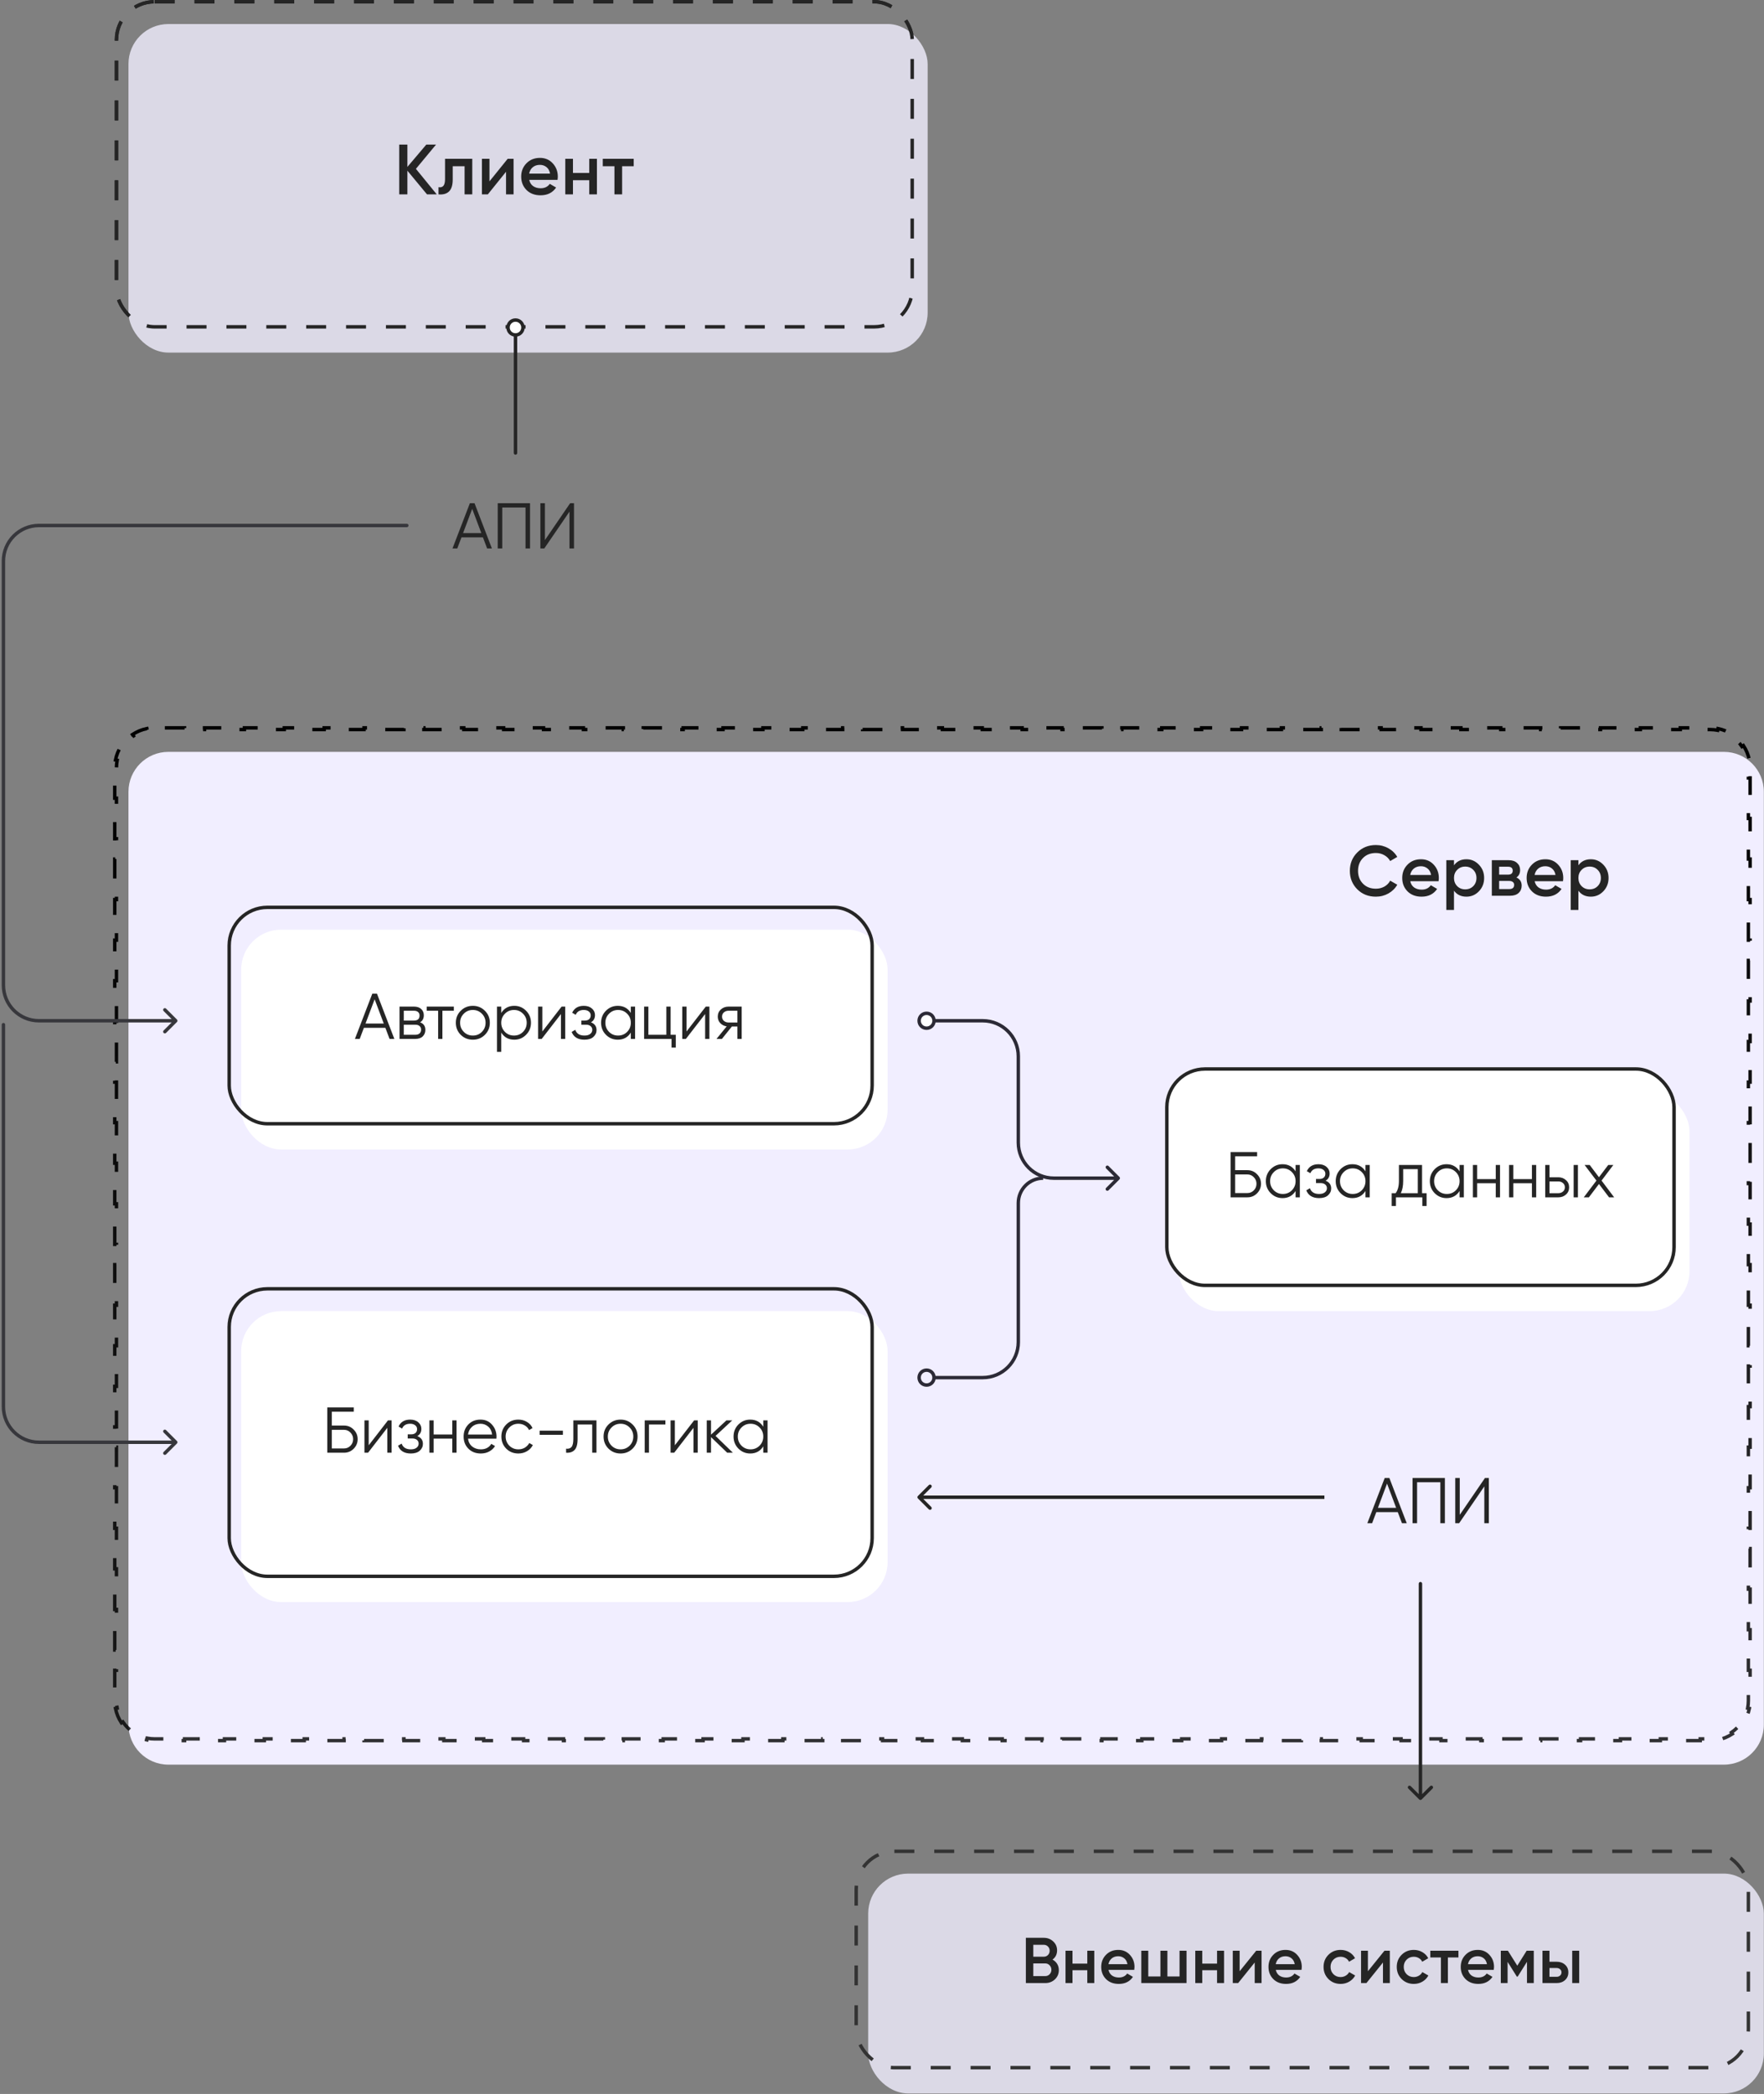 <svg width="514" height="610" viewBox="0 0 514 610" fill="none" xmlns="http://www.w3.org/2000/svg">
<rect x="0" y="0" width="514" height="610" fill="#808080" stroke="none"/>
<path d="M37.433 230.66C37.433 224.237 42.639 219.03 49.063 219.03H502.32C508.743 219.03 513.95 224.237 513.95 230.66V502.438C513.95 508.861 508.743 514.068 502.32 514.068H49.063C42.639 514.068 37.433 508.861 37.433 502.438V230.66Z" fill="#F1EEFF"/>
<path d="M35.392 501.9C34.556 500.652 33.956 499.233 33.654 497.708L34.145 497.611C34.005 496.908 33.933 496.182 33.933 495.438V492.484H33.433V486.576H33.933V480.667H33.433V474.759H33.933V468.851H33.433V462.943H33.933V457.034H33.433V451.126H33.933V445.218H33.433V439.31H33.933V433.402H33.433V427.493H33.933V421.585H33.433V415.677H33.933V409.769H33.433V403.861H33.933V397.952H33.433V392.044H33.933V386.136H33.433V380.228H33.933V374.319H33.433V368.411H33.933V362.503H33.433V356.595H33.933V350.687H33.433V344.778H33.933V338.87H33.433V332.962H33.933V327.054H33.433V321.145H33.933V315.237H33.433V309.329H33.933V303.421H33.433V297.513H33.933V291.604H33.433V285.696H33.933V279.788H33.433V273.88H33.933V267.971H33.433V262.063H33.933V256.155H33.433V250.247H33.933V244.339H33.433V238.43H33.933V232.522H33.433V226.614H33.933V223.66C33.933 222.916 34.005 222.189 34.145 221.487L33.654 221.39C33.956 219.864 34.556 218.446 35.392 217.198L35.807 217.476C36.62 216.262 37.665 215.217 38.879 214.404L38.601 213.989C39.849 213.153 41.267 212.553 42.793 212.251L42.89 212.742C43.592 212.603 44.319 212.53 45.063 212.53H47.968V212.03H53.779V212.53H59.59V212.03H65.401V212.53H71.212V212.03H77.023V212.53H82.834V212.03H88.645V212.53H94.456V212.03H100.267V212.53H106.078V212.03H111.889V212.53H117.7V212.03H123.511V212.53H129.322V212.03H135.133V212.53H140.944V212.03H146.755V212.53H152.566V212.03H158.377V212.53H164.188V212.03H169.999V212.53H175.81V212.03H181.621V212.53H187.432V212.03H193.243V212.53H199.054V212.03H204.865V212.53H210.676V212.03H216.487V212.53H222.298V212.03H228.109V212.53H233.92V212.03H239.731V212.53H245.542V212.03H251.353V212.53H257.164V212.03H262.975V212.53H268.786V212.03H274.597V212.53H280.408V212.03H286.219V212.53H292.03V212.03H297.841V212.53H303.652V212.03H309.463V212.53H315.274V212.03H321.085V212.53H326.896V212.03H332.707V212.53H338.518V212.03H344.328V212.53H350.139V212.03H355.95V212.53H361.761V212.03H367.572V212.53H373.383V212.03H379.194V212.53H385.005V212.03H390.816V212.53H396.627V212.03H402.438V212.53H408.249V212.03H414.06V212.53H419.871V212.03H425.682V212.53H431.493V212.03H437.304V212.53H443.115V212.03H448.926V212.53H454.737V212.03H460.548V212.53H466.359V212.03H472.17V212.53H477.981V212.03H483.792V212.53H489.603V212.03H495.414V212.53H498.32C499.064 212.53 499.79 212.603 500.492 212.742L500.589 212.251C502.115 212.553 503.534 213.153 504.781 213.989L504.503 214.404C505.717 215.217 506.763 216.262 507.575 217.476L507.991 217.198C508.826 218.446 509.426 219.864 509.728 221.39L509.238 221.487C509.377 222.189 509.45 222.916 509.45 223.66V226.614H509.95V232.522H509.45V238.43H509.95V244.339H509.45V250.247H509.95V256.155H509.45V262.063H509.95V267.971H509.45V273.88H509.95V279.788H509.45V285.696H509.95V291.604H509.45V297.513H509.95V303.421H509.45V309.329H509.95V315.237H509.45V321.145H509.95V327.054H509.45V332.962H509.95V338.87H509.45V344.778H509.95V350.687H509.45V356.595H509.95V362.503H509.45V368.411H509.95V374.319H509.45V380.228H509.95V386.136H509.45V392.044H509.95V397.952H509.45V403.861H509.95V409.769H509.45V415.677H509.95V421.585H509.45V427.493H509.95V433.402H509.45V439.31H509.95V445.218H509.45V451.126H509.95V457.035H509.45V462.943H509.95V468.851H509.45V474.759H509.95V480.667H509.45V486.576H509.95V492.484H509.45V495.438C509.45 496.182 509.377 496.908 509.238 497.611L509.728 497.708C509.426 499.233 508.826 500.652 507.991 501.9L507.575 501.622C506.763 502.836 505.717 503.881 504.503 504.694L504.781 505.109C503.534 505.944 502.115 506.545 500.589 506.847L500.492 506.356C499.79 506.495 499.064 506.568 498.32 506.568H495.414V507.068H489.603V506.568H483.792V507.068H477.981V506.568H472.17V507.068H466.359V506.568H460.548V507.068H454.737V506.568H448.926V507.068H443.115V506.568H437.304V507.068H431.493V506.568H425.682V507.068H419.871V506.568H414.06V507.068H408.249V506.568H402.438V507.068H396.627V506.568H390.816V507.068H385.005V506.568H379.194V507.068H373.383V506.568H367.572V507.068H361.761V506.568H355.95V507.068H350.139V506.568H344.328V507.068H338.517V506.568H332.706V507.068H326.896V506.568H321.085V507.068H315.274V506.568H309.463V507.068H303.652V506.568H297.841V507.068H292.03V506.568H286.219V507.068H280.408V506.568H274.597V507.068H268.786V506.568H262.975V507.068H257.164V506.568H251.353V507.068H245.542V506.568H239.731V507.068H233.92V506.568H228.109V507.068H222.298V506.568H216.487V507.068H210.676V506.568H204.865V507.068H199.054V506.568H193.243V507.068H187.432V506.568H181.621V507.068H175.81V506.568H169.999V507.068H164.188V506.568H158.377V507.068H152.566V506.568H146.755V507.068H140.944V506.568H135.133V507.068H129.322V506.568H123.511V507.068H117.7V506.568H111.889V507.068H106.078V506.568H100.267V507.068H94.456V506.568H88.645V507.068H82.834V506.568H77.023V507.068H71.212V506.568H65.401V507.068H59.59V506.568H53.779V507.068H47.968V506.568H45.063C44.319 506.568 43.592 506.495 42.89 506.356L42.793 506.847C41.267 506.545 39.849 505.944 38.601 505.109L38.879 504.694C37.665 503.881 36.62 502.836 35.807 501.622L35.392 501.9Z" stroke="url(#paint0_linear_4729_31274)" stroke-dasharray="5.81 5.81"/>
<path d="M413.539 524.22C413.734 524.415 414.051 524.415 414.246 524.22L417.428 521.038C417.623 520.843 417.623 520.526 417.428 520.331C417.233 520.136 416.916 520.136 416.721 520.331L413.893 523.159L411.064 520.331C410.869 520.136 410.552 520.136 410.357 520.331C410.162 520.526 410.162 520.843 410.357 521.038L413.539 524.22ZM414.393 461.35C414.393 461.074 414.169 460.85 413.893 460.85C413.616 460.85 413.393 461.074 413.393 461.35L414.393 461.35ZM414.393 523.866L414.393 461.35L413.393 461.35L413.393 523.866L414.393 523.866Z" fill="#252525"/>
<path d="M408.51 443.745L407.286 440.506H401.033L399.809 443.745H398.415L403.481 430.561H404.837L409.904 443.745H408.51ZM401.504 439.262H406.815L404.159 432.199L401.504 439.262ZM421.014 430.561V443.745H419.696V431.804H412.915V443.745H411.597V430.561H421.014ZM432.506 443.745V433.009L425.161 443.745H424.031V430.561H425.349V441.297L432.695 430.561H433.825V443.745H432.506Z" fill="#252525"/>
<path d="M400.908 261.215C398.726 261.215 396.916 260.496 395.48 259.06C394.044 257.61 393.325 255.821 393.325 253.694C393.325 251.567 394.044 249.785 395.48 248.349C396.916 246.898 398.726 246.173 400.908 246.173C402.22 246.173 403.429 246.484 404.534 247.105C405.653 247.727 406.523 248.57 407.144 249.633L405.072 250.835C404.686 250.117 404.119 249.55 403.374 249.136C402.642 248.708 401.82 248.494 400.908 248.494C399.361 248.494 398.104 248.984 397.137 249.965C396.184 250.945 395.708 252.188 395.708 253.694C395.708 255.199 396.184 256.442 397.137 257.423C398.104 258.404 399.361 258.894 400.908 258.894C401.82 258.894 402.648 258.687 403.394 258.273C404.14 257.844 404.7 257.271 405.072 256.553L407.144 257.734C406.537 258.797 405.673 259.647 404.555 260.282C403.45 260.904 402.234 261.215 400.908 261.215ZM410.927 256.719C411.092 257.506 411.472 258.114 412.066 258.542C412.66 258.956 413.385 259.163 414.242 259.163C415.429 259.163 416.32 258.735 416.914 257.879L418.758 258.956C417.736 260.462 416.224 261.215 414.221 261.215C412.536 261.215 411.175 260.703 410.139 259.681C409.103 258.645 408.586 257.34 408.586 255.766C408.586 254.219 409.097 252.927 410.119 251.891C411.141 250.842 412.453 250.317 414.055 250.317C415.574 250.317 416.818 250.849 417.784 251.912C418.765 252.976 419.255 254.267 419.255 255.786C419.255 256.021 419.228 256.332 419.172 256.719H410.927ZM410.906 254.895H416.997C416.845 254.053 416.493 253.418 415.94 252.989C415.402 252.561 414.766 252.347 414.034 252.347C413.206 252.347 412.515 252.575 411.963 253.031C411.41 253.487 411.058 254.108 410.906 254.895ZM427.295 250.317C428.717 250.317 429.933 250.849 430.941 251.912C431.949 252.962 432.453 254.246 432.453 255.766C432.453 257.299 431.949 258.59 430.941 259.64C429.933 260.69 428.717 261.215 427.295 261.215C425.72 261.215 424.511 260.634 423.669 259.474V265.089H421.431V250.586H423.669V252.078C424.511 250.904 425.72 250.317 427.295 250.317ZM424.601 258.148C425.223 258.77 426.003 259.081 426.942 259.081C427.882 259.081 428.662 258.77 429.284 258.148C429.905 257.513 430.216 256.719 430.216 255.766C430.216 254.813 429.905 254.025 429.284 253.404C428.662 252.768 427.882 252.451 426.942 252.451C426.003 252.451 425.223 252.768 424.601 253.404C423.98 254.025 423.669 254.813 423.669 255.766C423.669 256.719 423.98 257.513 424.601 258.148ZM441.857 255.621C442.879 256.09 443.39 256.884 443.39 258.003C443.39 258.873 443.093 259.585 442.499 260.137C441.919 260.676 441.084 260.945 439.992 260.945H434.689V250.586H439.578C440.642 250.586 441.463 250.855 442.044 251.394C442.637 251.919 442.934 252.603 442.934 253.445C442.934 254.426 442.575 255.151 441.857 255.621ZM439.412 252.492H436.823V254.792H439.412C440.324 254.792 440.78 254.405 440.78 253.632C440.78 252.872 440.324 252.492 439.412 252.492ZM439.785 258.998C440.724 258.998 441.194 258.59 441.194 257.775C441.194 257.416 441.07 257.14 440.821 256.947C440.573 256.739 440.227 256.636 439.785 256.636H436.823V258.998H439.785ZM447.178 256.719C447.343 257.506 447.723 258.114 448.317 258.542C448.911 258.956 449.636 259.163 450.493 259.163C451.68 259.163 452.571 258.735 453.165 257.879L455.009 258.956C453.987 260.462 452.475 261.215 450.472 261.215C448.787 261.215 447.426 260.703 446.39 259.681C445.355 258.645 444.837 257.34 444.837 255.766C444.837 254.219 445.348 252.927 446.37 251.891C447.392 250.842 448.704 250.317 450.306 250.317C451.825 250.317 453.069 250.849 454.035 251.912C455.016 252.976 455.506 254.267 455.506 255.786C455.506 256.021 455.479 256.332 455.424 256.719H447.178ZM447.157 254.895H453.248C453.096 254.053 452.744 253.418 452.192 252.989C451.653 252.561 451.017 252.347 450.285 252.347C449.457 252.347 448.766 252.575 448.214 253.031C447.661 253.487 447.309 254.108 447.157 254.895ZM463.546 250.317C464.968 250.317 466.184 250.849 467.192 251.912C468.2 252.962 468.705 254.246 468.705 255.766C468.705 257.299 468.2 258.59 467.192 259.64C466.184 260.69 464.968 261.215 463.546 261.215C461.971 261.215 460.763 260.634 459.92 259.474V265.089H457.682V250.586H459.92V252.078C460.763 250.904 461.971 250.317 463.546 250.317ZM460.852 258.148C461.474 258.77 462.254 259.081 463.193 259.081C464.133 259.081 464.913 258.77 465.535 258.148C466.156 257.513 466.467 256.719 466.467 255.766C466.467 254.813 466.156 254.025 465.535 253.404C464.913 252.768 464.133 252.451 463.193 252.451C462.254 252.451 461.474 252.768 460.852 253.404C460.231 254.025 459.92 254.813 459.92 255.766C459.92 256.719 460.231 257.513 460.852 258.148Z" fill="#252525"/>
<rect x="70.282" y="381.95" width="188.347" height="84.756" rx="11.63" fill="white"/>
<path d="M96.681 414.287H100.259C101.339 414.287 102.268 414.677 103.047 415.455C103.825 416.234 104.215 417.163 104.215 418.243C104.215 419.335 103.825 420.271 103.047 421.049C102.281 421.815 101.352 422.198 100.259 422.198H95.362V409.014H103.085V410.257H96.681V414.287ZM96.681 420.955H100.259C100.988 420.955 101.609 420.691 102.124 420.164C102.639 419.624 102.896 418.984 102.896 418.243C102.896 417.515 102.639 416.88 102.124 416.34C101.622 415.801 101 415.531 100.259 415.531H96.681V420.955ZM107.435 420.032L113.047 412.781H114.102V422.198H112.859V414.947L107.246 422.198H106.192V412.781H107.435V420.032ZM121.59 417.358C122.683 417.772 123.229 418.525 123.229 419.618C123.229 420.409 122.921 421.074 122.306 421.614C121.716 422.154 120.849 422.424 119.707 422.424C117.798 422.424 116.555 421.671 115.977 420.164L117.032 419.542C117.434 420.66 118.325 421.219 119.707 421.219C120.422 421.219 120.981 421.068 121.383 420.767C121.785 420.453 121.986 420.045 121.986 419.542C121.986 419.09 121.822 418.732 121.496 418.469C121.17 418.193 120.73 418.054 120.178 418.054H118.803V416.849H119.801C120.341 416.849 120.761 416.717 121.063 416.453C121.377 416.177 121.534 415.801 121.534 415.323C121.534 414.871 121.345 414.501 120.969 414.212C120.604 413.911 120.121 413.76 119.518 413.76C118.351 413.76 117.566 414.231 117.164 415.173L116.128 414.57C116.756 413.226 117.886 412.555 119.518 412.555C120.523 412.555 121.314 412.818 121.892 413.346C122.482 413.861 122.777 414.495 122.777 415.248C122.777 416.215 122.381 416.918 121.59 417.358ZM131.786 416.887V412.781H133.029V422.198H131.786V418.092H126.361V422.198H125.118V412.781H126.361V416.887H131.786ZM140.008 412.555C141.415 412.555 142.538 413.051 143.38 414.043C144.246 415.022 144.679 416.184 144.679 417.527C144.679 417.59 144.667 417.784 144.642 418.111H136.373C136.499 419.053 136.901 419.806 137.579 420.371C138.257 420.936 139.104 421.219 140.121 421.219C141.553 421.219 142.564 420.685 143.154 419.618L144.246 420.258C143.832 420.936 143.26 421.47 142.532 421.859C141.816 422.236 141.007 422.424 140.102 422.424C138.621 422.424 137.415 421.959 136.486 421.03C135.557 420.101 135.092 418.921 135.092 417.489C135.092 416.071 135.551 414.896 136.467 413.967C137.384 413.026 138.564 412.555 140.008 412.555ZM140.008 413.76C139.029 413.76 138.206 414.049 137.541 414.627C136.888 415.204 136.499 415.964 136.373 416.906H143.399C143.26 415.901 142.877 415.129 142.25 414.589C141.597 414.036 140.85 413.76 140.008 413.76ZM151.045 422.424C149.626 422.424 148.446 421.953 147.504 421.011C146.562 420.045 146.092 418.871 146.092 417.489C146.092 416.096 146.562 414.928 147.504 413.986C148.446 413.032 149.626 412.555 151.045 412.555C151.974 412.555 152.809 412.781 153.55 413.233C154.291 413.672 154.831 414.269 155.17 415.022L154.153 415.606C153.902 415.041 153.494 414.595 152.929 414.269C152.376 413.93 151.748 413.76 151.045 413.76C150.003 413.76 149.124 414.124 148.408 414.853C147.693 415.568 147.335 416.447 147.335 417.489C147.335 418.519 147.693 419.404 148.408 420.145C149.124 420.861 150.003 421.219 151.045 421.219C151.736 421.219 152.357 421.055 152.91 420.729C153.475 420.402 153.914 419.95 154.228 419.373L155.264 419.976C154.875 420.729 154.303 421.325 153.55 421.765C152.797 422.204 151.962 422.424 151.045 422.424ZM164.018 416.981H157.237V415.775H164.018V416.981ZM167.059 412.781H173.802V422.198H172.559V413.986H168.302V418.186C168.302 419.756 168.001 420.836 167.398 421.426C166.808 422.016 165.992 422.273 164.95 422.198V421.03C165.678 421.106 166.212 420.93 166.551 420.503C166.89 420.076 167.059 419.304 167.059 418.186V412.781ZM184.327 421.011C183.36 421.953 182.192 422.424 180.824 422.424C179.43 422.424 178.256 421.953 177.302 421.011C176.347 420.057 175.87 418.883 175.87 417.489C175.87 416.096 176.347 414.928 177.302 413.986C178.256 413.032 179.43 412.555 180.824 412.555C182.205 412.555 183.373 413.032 184.327 413.986C185.294 414.928 185.777 416.096 185.777 417.489C185.777 418.871 185.294 420.045 184.327 421.011ZM178.187 420.145C178.903 420.861 179.782 421.219 180.824 421.219C181.866 421.219 182.745 420.861 183.461 420.145C184.176 419.404 184.534 418.519 184.534 417.489C184.534 416.447 184.176 415.568 183.461 414.853C182.745 414.124 181.866 413.76 180.824 413.76C179.782 413.76 178.903 414.124 178.187 414.853C177.471 415.568 177.113 416.447 177.113 417.489C177.113 418.519 177.471 419.404 178.187 420.145ZM187.857 412.781H193.885V413.986H189.101V422.198H187.857V412.781ZM196.642 420.032L202.254 412.781H203.309V422.198H202.066V414.947L196.453 422.198H195.399V412.781H196.642V420.032ZM208.5 417.301L213.547 422.198H211.89L207.181 417.659V422.198H205.938V412.781H207.181V416.943L211.664 412.781H213.359L208.5 417.301ZM222.406 414.627V412.781H223.649V422.198H222.406V420.352C221.539 421.733 220.271 422.424 218.601 422.424C217.258 422.424 216.109 421.947 215.154 420.993C214.213 420.038 213.742 418.871 213.742 417.489C213.742 416.108 214.213 414.94 215.154 413.986C216.109 413.032 217.258 412.555 218.601 412.555C220.271 412.555 221.539 413.245 222.406 414.627ZM216.059 420.145C216.774 420.861 217.653 421.219 218.695 421.219C219.738 421.219 220.617 420.861 221.332 420.145C222.048 419.404 222.406 418.519 222.406 417.489C222.406 416.447 222.048 415.568 221.332 414.853C220.617 414.124 219.738 413.76 218.695 413.76C217.653 413.76 216.774 414.124 216.059 414.853C215.343 415.568 214.985 416.447 214.985 417.489C214.985 418.519 215.343 419.404 216.059 420.145Z" fill="white"/>
<rect x="66.782" y="375.45" width="187.347" height="83.756" rx="11.13" stroke="#252525"/>
<path d="M100.259 415.287C101.352 415.287 102.281 415.677 103.047 416.455C103.825 417.234 104.215 418.163 104.215 419.243C104.215 420.335 103.825 421.271 103.047 422.049C102.281 422.815 101.352 423.198 100.259 423.198H95.362V410.014H103.085V411.257H96.681V415.287H100.259ZM100.259 421.955C100.988 421.955 101.609 421.691 102.124 421.164C102.639 420.637 102.896 419.996 102.896 419.243C102.896 418.502 102.639 417.868 102.124 417.34C101.609 416.801 100.988 416.531 100.259 416.531H96.681V421.955H100.259ZM113.047 413.781H114.102V423.198H112.859V415.947L107.246 423.198H106.192V413.781H107.435V421.032L113.047 413.781ZM121.59 418.358C122.683 418.772 123.229 419.525 123.229 420.618C123.229 421.396 122.921 422.062 122.306 422.614C121.703 423.154 120.837 423.424 119.707 423.424C117.811 423.424 116.568 422.671 115.977 421.164L117.032 420.542C117.421 421.66 118.313 422.219 119.707 422.219C120.435 422.219 120.994 422.062 121.383 421.748C121.785 421.434 121.986 421.032 121.986 420.542C121.986 420.103 121.822 419.745 121.496 419.469C121.17 419.193 120.73 419.054 120.178 419.054H118.803V417.849H119.801C120.341 417.849 120.761 417.717 121.063 417.453C121.377 417.177 121.534 416.801 121.534 416.323C121.534 415.871 121.352 415.501 120.987 415.212C120.623 414.911 120.134 414.76 119.518 414.76C118.338 414.76 117.553 415.231 117.164 416.173L116.128 415.57C116.756 414.226 117.886 413.555 119.518 413.555C120.51 413.555 121.301 413.818 121.892 414.346C122.482 414.861 122.777 415.495 122.777 416.248C122.777 417.215 122.381 417.918 121.59 418.358ZM131.786 413.781H133.029V423.198H131.786V419.092H126.361V423.198H125.118V413.781H126.361V417.887H131.786V413.781ZM140.008 413.555C141.402 413.555 142.526 414.051 143.38 415.043C144.246 416.022 144.679 417.184 144.679 418.527C144.679 418.665 144.667 418.86 144.642 419.111H136.373C136.499 420.065 136.901 420.825 137.579 421.39C138.269 421.942 139.117 422.219 140.121 422.219C140.837 422.219 141.452 422.074 141.967 421.785C142.494 421.484 142.89 421.095 143.154 420.618L144.246 421.258C143.832 421.924 143.267 422.451 142.551 422.84C141.835 423.229 141.019 423.424 140.102 423.424C138.621 423.424 137.415 422.959 136.486 422.03C135.557 421.101 135.092 419.921 135.092 418.489C135.092 417.083 135.551 415.909 136.467 414.967C137.384 414.026 138.564 413.555 140.008 413.555ZM140.008 414.76C139.029 414.76 138.206 415.055 137.541 415.645C136.888 416.223 136.499 416.976 136.373 417.906H143.399C143.273 416.914 142.89 416.141 142.25 415.589C141.609 415.036 140.862 414.76 140.008 414.76ZM151.045 423.424C149.626 423.424 148.446 422.953 147.504 422.011C146.562 421.057 146.092 419.883 146.092 418.489C146.092 417.096 146.562 415.928 147.504 414.986C148.446 414.032 149.626 413.555 151.045 413.555C151.974 413.555 152.809 413.781 153.55 414.233C154.291 414.672 154.831 415.269 155.17 416.022L154.153 416.606C153.902 416.041 153.494 415.595 152.929 415.269C152.376 414.93 151.748 414.76 151.045 414.76C150.003 414.76 149.124 415.124 148.408 415.853C147.693 416.568 147.335 417.447 147.335 418.489C147.335 419.532 147.693 420.417 148.408 421.145C149.124 421.861 150.003 422.219 151.045 422.219C151.748 422.219 152.376 422.055 152.929 421.729C153.481 421.39 153.914 420.938 154.228 420.373L155.264 420.976C154.875 421.729 154.303 422.325 153.55 422.765C152.797 423.204 151.962 423.424 151.045 423.424ZM157.237 417.981V416.775H164.018V417.981H157.237ZM173.802 413.781V423.198H172.559V414.986H168.302V419.186C168.302 420.756 168.001 421.836 167.398 422.426C166.808 423.016 165.992 423.273 164.95 423.198V422.03C165.666 422.106 166.193 421.936 166.532 421.522C166.883 421.107 167.059 420.329 167.059 419.186V413.781H173.802ZM184.327 422.011C183.373 422.953 182.205 423.424 180.824 423.424C179.443 423.424 178.268 422.953 177.302 422.011C176.347 421.057 175.87 419.883 175.87 418.489C175.87 417.096 176.347 415.928 177.302 414.986C178.268 414.032 179.443 413.555 180.824 413.555C182.205 413.555 183.373 414.032 184.327 414.986C185.294 415.928 185.777 417.096 185.777 418.489C185.777 419.883 185.294 421.057 184.327 422.011ZM178.187 421.145C178.903 421.861 179.782 422.219 180.824 422.219C181.866 422.219 182.745 421.861 183.461 421.145C184.176 420.417 184.534 419.532 184.534 418.489C184.534 417.447 184.176 416.568 183.461 415.853C182.745 415.124 181.866 414.76 180.824 414.76C179.782 414.76 178.903 415.124 178.187 415.853C177.471 416.568 177.113 417.447 177.113 418.489C177.113 419.532 177.471 420.417 178.187 421.145ZM193.885 413.781V414.986H189.101V423.198H187.857V413.781H193.885ZM202.254 413.781H203.309V423.198H202.066V415.947L196.453 423.198H195.399V413.781H196.642V421.032L202.254 413.781ZM213.547 423.198H211.89L207.181 418.659V423.198H205.938V413.781H207.181V417.943L211.664 413.781H213.359L208.5 418.301L213.547 423.198ZM222.406 413.781H223.649V423.198H222.406V421.352C221.539 422.733 220.271 423.424 218.601 423.424C217.258 423.424 216.109 422.947 215.154 421.993C214.213 421.038 213.742 419.871 213.742 418.489C213.742 417.108 214.213 415.94 215.154 414.986C216.109 414.032 217.258 413.555 218.601 413.555C220.271 413.555 221.539 414.245 222.406 415.627V413.781ZM216.059 421.145C216.774 421.861 217.653 422.219 218.695 422.219C219.738 422.219 220.617 421.861 221.332 421.145C222.048 420.417 222.406 419.532 222.406 418.489C222.406 417.447 222.048 416.568 221.332 415.853C220.617 415.124 219.738 414.76 218.695 414.76C217.653 414.76 216.774 415.124 216.059 415.853C215.343 416.568 214.985 417.447 214.985 418.489C214.985 419.532 215.343 420.417 216.059 421.145Z" fill="#252525"/>
<rect x="70.282" y="270.825" width="188.347" height="64.038" rx="11.63" fill="white"/>
<path d="M118.908 307.656H117.514L116.29 304.417H110.036L108.812 307.656H107.418L112.485 294.472H113.841L118.908 307.656ZM113.163 296.111L110.507 303.174H115.819L113.163 296.111ZM126.402 302.816C127.431 303.192 127.946 303.927 127.946 305.019C127.946 305.798 127.682 306.432 127.155 306.922C126.64 307.411 125.918 307.656 124.989 307.656H120.412V298.239H124.612C125.516 298.239 126.22 298.471 126.722 298.936C127.237 299.4 127.494 300.009 127.494 300.763C127.494 301.704 127.13 302.389 126.402 302.816ZM124.612 299.444H121.655V302.307H124.612C125.705 302.307 126.251 301.817 126.251 300.838C126.251 300.399 126.107 300.06 125.818 299.821C125.541 299.57 125.14 299.444 124.612 299.444ZM121.655 306.451H124.989C125.541 306.451 125.962 306.319 126.251 306.055C126.552 305.792 126.703 305.421 126.703 304.944C126.703 304.492 126.552 304.14 126.251 303.889C125.962 303.638 125.541 303.513 124.989 303.513H121.655V306.451ZM128.332 298.239H136.242V299.444H132.908V307.656H131.665V299.444H128.332V298.239ZM145.281 306.47C144.314 307.411 143.146 307.882 141.778 307.882C140.384 307.882 139.21 307.411 138.256 306.47C137.301 305.515 136.824 304.341 136.824 302.948C136.824 301.554 137.301 300.386 138.256 299.444C139.21 298.49 140.384 298.013 141.778 298.013C143.159 298.013 144.327 298.49 145.281 299.444C146.248 300.386 146.731 301.554 146.731 302.948C146.731 304.329 146.248 305.503 145.281 306.47ZM139.141 305.603C139.856 306.319 140.735 306.677 141.778 306.677C142.82 306.677 143.699 306.319 144.414 305.603C145.13 304.862 145.488 303.977 145.488 302.948C145.488 301.905 145.13 301.026 144.414 300.311C143.699 299.582 142.82 299.218 141.778 299.218C140.735 299.218 139.856 299.582 139.141 300.311C138.425 301.026 138.067 301.905 138.067 302.948C138.067 303.977 138.425 304.862 139.141 305.603ZM153.859 298.013C155.203 298.013 156.345 298.49 157.287 299.444C158.241 300.399 158.718 301.566 158.718 302.948C158.718 304.329 158.241 305.496 157.287 306.451C156.345 307.405 155.203 307.882 153.859 307.882C152.189 307.882 150.921 307.192 150.054 305.81V311.423H148.811V298.239H150.054V300.085C150.921 298.703 152.189 298.013 153.859 298.013ZM151.128 305.603C151.844 306.319 152.723 306.677 153.765 306.677C154.807 306.677 155.686 306.319 156.402 305.603C157.117 304.862 157.475 303.977 157.475 302.948C157.475 301.905 157.117 301.026 156.402 300.311C155.686 299.582 154.807 299.218 153.765 299.218C152.723 299.218 151.844 299.582 151.128 300.311C150.412 301.026 150.054 301.905 150.054 302.948C150.054 303.977 150.412 304.862 151.128 305.603ZM162.028 305.49L167.641 298.239H168.696V307.656H167.453V300.405L161.84 307.656H160.785V298.239H162.028V305.49ZM176.184 302.816C177.276 303.23 177.823 303.983 177.823 305.076C177.823 305.867 177.515 306.532 176.9 307.072C176.31 307.612 175.443 307.882 174.301 307.882C172.392 307.882 171.149 307.129 170.571 305.622L171.626 305.001C172.028 306.118 172.919 306.677 174.301 306.677C175.016 306.677 175.575 306.526 175.977 306.225C176.379 305.911 176.58 305.503 176.58 305.001C176.58 304.548 176.416 304.191 176.09 303.927C175.763 303.651 175.324 303.513 174.771 303.513H173.396V302.307H174.395C174.935 302.307 175.355 302.175 175.657 301.912C175.971 301.635 176.127 301.259 176.127 300.782C176.127 300.33 175.939 299.959 175.562 299.67C175.198 299.369 174.715 299.218 174.112 299.218C172.944 299.218 172.16 299.689 171.758 300.631L170.722 300.028C171.35 298.685 172.48 298.013 174.112 298.013C175.117 298.013 175.908 298.277 176.485 298.804C177.075 299.319 177.371 299.953 177.371 300.706C177.371 301.673 176.975 302.376 176.184 302.816ZM187.811 300.085V298.239H189.054V307.656H187.811V305.81C186.944 307.192 185.676 307.882 184.006 307.882C182.663 307.882 181.514 307.405 180.56 306.451C179.618 305.496 179.147 304.329 179.147 302.948C179.147 301.566 179.618 300.399 180.56 299.444C181.514 298.49 182.663 298.013 184.006 298.013C185.676 298.013 186.944 298.703 187.811 300.085ZM181.464 305.603C182.179 306.319 183.058 306.677 184.1 306.677C185.143 306.677 186.022 306.319 186.737 305.603C187.453 304.862 187.811 303.977 187.811 302.948C187.811 301.905 187.453 301.026 186.737 300.311C186.022 299.582 185.143 299.218 184.1 299.218C183.058 299.218 182.179 299.582 181.464 300.311C180.748 301.026 180.39 301.905 180.39 302.948C180.39 303.977 180.748 304.862 181.464 305.603ZM199.408 298.239V306.451H200.915V310.18H199.672V307.656H191.686V298.239H192.929V306.451H198.165V298.239H199.408ZM204.039 305.49L209.651 298.239H210.706V307.656H209.463V300.405L203.85 307.656H202.795V298.239H204.039V305.49ZM216.292 298.239H220.115V307.656H218.872V304.04H217.252L214.352 307.656H212.77L215.746 304.002C214.98 303.889 214.352 303.575 213.862 303.061C213.385 302.533 213.146 301.899 213.146 301.158C213.146 300.317 213.448 299.62 214.051 299.068C214.678 298.515 215.425 298.239 216.292 298.239ZM216.292 302.872H218.872V299.444H216.292C215.752 299.444 215.3 299.608 214.936 299.934C214.572 300.248 214.39 300.656 214.39 301.158C214.39 301.66 214.572 302.075 214.936 302.401C215.3 302.715 215.752 302.872 216.292 302.872Z" fill="white"/>
<rect x="66.782" y="264.325" width="187.347" height="63.038" rx="11.13" stroke="#252525"/>
<path d="M113.514 302.656L112.29 299.417H106.036L104.812 302.656H103.418L108.485 289.472H109.841L114.908 302.656H113.514ZM106.507 298.174H111.819L109.163 291.111L106.507 298.174ZM122.402 297.816C123.431 298.192 123.946 298.927 123.946 300.019C123.946 300.785 123.689 301.419 123.174 301.922C122.672 302.411 121.943 302.656 120.989 302.656H116.412V293.239H120.612C121.529 293.239 122.238 293.477 122.741 293.955C123.243 294.419 123.494 295.022 123.494 295.763C123.494 296.704 123.13 297.389 122.402 297.816ZM120.612 294.444H117.655V297.307H120.612C121.705 297.307 122.251 296.817 122.251 295.838C122.251 295.399 122.107 295.06 121.818 294.821C121.541 294.57 121.14 294.444 120.612 294.444ZM120.989 301.451C121.541 301.451 121.962 301.319 122.251 301.055C122.552 300.792 122.703 300.421 122.703 299.944C122.703 299.505 122.552 299.159 122.251 298.908C121.962 298.644 121.541 298.513 120.989 298.513H117.655V301.451H120.989ZM132.242 293.239V294.444H128.908V302.656H127.665V294.444H124.332V293.239H132.242ZM141.281 301.47C140.327 302.411 139.159 302.882 137.778 302.882C136.396 302.882 135.222 302.411 134.256 301.47C133.301 300.515 132.824 299.341 132.824 297.948C132.824 296.554 133.301 295.386 134.256 294.444C135.222 293.49 136.396 293.013 137.778 293.013C139.159 293.013 140.327 293.49 141.281 294.444C142.248 295.386 142.731 296.554 142.731 297.948C142.731 299.341 142.248 300.515 141.281 301.47ZM135.141 300.603C135.856 301.319 136.735 301.677 137.778 301.677C138.82 301.677 139.699 301.319 140.414 300.603C141.13 299.875 141.488 298.99 141.488 297.948C141.488 296.905 141.13 296.026 140.414 295.311C139.699 294.582 138.82 294.218 137.778 294.218C136.735 294.218 135.856 294.582 135.141 295.311C134.425 296.026 134.067 296.905 134.067 297.948C134.067 298.99 134.425 299.875 135.141 300.603ZM149.859 293.013C151.203 293.013 152.345 293.49 153.287 294.444C154.241 295.399 154.718 296.566 154.718 297.948C154.718 299.329 154.241 300.496 153.287 301.451C152.345 302.405 151.203 302.882 149.859 302.882C148.189 302.882 146.921 302.192 146.054 300.81V306.423H144.811V293.239H146.054V295.085C146.921 293.703 148.189 293.013 149.859 293.013ZM147.128 300.603C147.844 301.319 148.723 301.677 149.765 301.677C150.807 301.677 151.686 301.319 152.402 300.603C153.117 299.875 153.475 298.99 153.475 297.948C153.475 296.905 153.117 296.026 152.402 295.311C151.686 294.582 150.807 294.218 149.765 294.218C148.723 294.218 147.844 294.582 147.128 295.311C146.412 296.026 146.054 296.905 146.054 297.948C146.054 298.99 146.412 299.875 147.128 300.603ZM163.641 293.239H164.696V302.656H163.453V295.405L157.84 302.656H156.785V293.239H158.028V300.49L163.641 293.239ZM172.184 297.816C173.276 298.23 173.823 298.983 173.823 300.076C173.823 300.854 173.515 301.52 172.9 302.072C172.297 302.612 171.431 302.882 170.301 302.882C168.404 302.882 167.161 302.129 166.571 300.622L167.626 300.001C168.015 301.118 168.907 301.677 170.301 301.677C171.029 301.677 171.588 301.52 171.977 301.206C172.379 300.892 172.58 300.49 172.58 300.001C172.58 299.561 172.416 299.203 172.09 298.927C171.763 298.651 171.324 298.513 170.771 298.513H169.396V297.307H170.395C170.935 297.307 171.355 297.175 171.657 296.912C171.971 296.635 172.127 296.259 172.127 295.782C172.127 295.33 171.945 294.959 171.581 294.67C171.217 294.369 170.727 294.218 170.112 294.218C168.932 294.218 168.147 294.689 167.758 295.631L166.722 295.028C167.35 293.685 168.48 293.013 170.112 293.013C171.104 293.013 171.895 293.277 172.485 293.804C173.075 294.319 173.371 294.953 173.371 295.706C173.371 296.673 172.975 297.376 172.184 297.816ZM183.811 293.239H185.054V302.656H183.811V300.81C182.944 302.192 181.676 302.882 180.006 302.882C178.663 302.882 177.514 302.405 176.56 301.451C175.618 300.496 175.147 299.329 175.147 297.948C175.147 296.566 175.618 295.399 176.56 294.444C177.514 293.49 178.663 293.013 180.006 293.013C181.676 293.013 182.944 293.703 183.811 295.085V293.239ZM177.464 300.603C178.179 301.319 179.058 301.677 180.1 301.677C181.143 301.677 182.022 301.319 182.737 300.603C183.453 299.875 183.811 298.99 183.811 297.948C183.811 296.905 183.453 296.026 182.737 295.311C182.022 294.582 181.143 294.218 180.1 294.218C179.058 294.218 178.179 294.582 177.464 295.311C176.748 296.026 176.39 296.905 176.39 297.948C176.39 298.99 176.748 299.875 177.464 300.603ZM195.408 301.451H196.915V305.18H195.672V302.656H187.686V293.239H188.929V301.451H194.165V293.239H195.408V301.451ZM205.651 293.239H206.706V302.656H205.463V295.405L199.85 302.656H198.795V293.239H200.039V300.49L205.651 293.239ZM216.115 293.239V302.656H214.872V299.04H213.252L210.352 302.656H208.77L211.746 299.002C210.992 298.889 210.371 298.575 209.881 298.061C209.391 297.546 209.146 296.912 209.146 296.158C209.146 295.304 209.448 294.608 210.051 294.068C210.666 293.515 211.413 293.239 212.292 293.239H216.115ZM212.292 297.872H214.872V294.444H212.292C211.764 294.444 211.312 294.601 210.936 294.915C210.572 295.229 210.39 295.643 210.39 296.158C210.39 296.673 210.572 297.087 210.936 297.401C211.312 297.715 211.764 297.872 212.292 297.872Z" fill="#252525"/>
<rect x="339.496" y="310.912" width="148.794" height="64.038" rx="11.63" fill="white"/>
<path d="M359.901 339.891H363.48C364.56 339.891 365.489 340.28 366.267 341.058C367.046 341.837 367.435 342.766 367.435 343.846C367.435 344.938 367.046 345.874 366.267 346.652C365.501 347.418 364.572 347.801 363.48 347.801H358.583V334.617H366.305V335.86H359.901V339.891ZM359.901 346.558H363.48C364.208 346.558 364.83 346.294 365.344 345.767C365.859 345.227 366.117 344.587 366.117 343.846C366.117 343.118 365.859 342.483 365.344 341.944C364.842 341.404 364.221 341.134 363.48 341.134H359.901V346.558ZM377.511 340.23V338.384H378.754V347.801H377.511V345.955C376.644 347.336 375.376 348.027 373.706 348.027C372.363 348.027 371.214 347.55 370.26 346.596C369.318 345.641 368.847 344.474 368.847 343.092C368.847 341.711 369.318 340.543 370.26 339.589C371.214 338.635 372.363 338.158 373.706 338.158C375.376 338.158 376.644 338.848 377.511 340.23ZM371.164 345.748C371.879 346.464 372.758 346.822 373.8 346.822C374.843 346.822 375.722 346.464 376.437 345.748C377.153 345.007 377.511 344.122 377.511 343.092C377.511 342.05 377.153 341.171 376.437 340.456C375.722 339.727 374.843 339.363 373.8 339.363C372.758 339.363 371.879 339.727 371.164 340.456C370.448 341.171 370.09 342.05 370.09 343.092C370.09 344.122 370.448 345.007 371.164 345.748ZM386.245 342.961C387.338 343.375 387.884 344.128 387.884 345.221C387.884 346.012 387.576 346.677 386.961 347.217C386.371 347.757 385.504 348.027 384.362 348.027C382.453 348.027 381.21 347.274 380.633 345.767L381.687 345.145C382.089 346.263 382.981 346.822 384.362 346.822C385.078 346.822 385.636 346.671 386.038 346.37C386.44 346.056 386.641 345.648 386.641 345.145C386.641 344.693 386.478 344.336 386.151 344.072C385.825 343.796 385.385 343.657 384.833 343.657H383.458V342.452H384.456C384.996 342.452 385.417 342.32 385.718 342.057C386.032 341.78 386.189 341.404 386.189 340.926C386.189 340.474 386 340.104 385.624 339.815C385.26 339.514 384.776 339.363 384.173 339.363C383.006 339.363 382.221 339.834 381.819 340.776L380.783 340.173C381.411 338.83 382.541 338.158 384.173 338.158C385.178 338.158 385.969 338.421 386.547 338.949C387.137 339.464 387.432 340.098 387.432 340.851C387.432 341.818 387.036 342.521 386.245 342.961ZM397.872 340.23V338.384H399.115V347.801H397.872V345.955C397.006 347.336 395.738 348.027 394.068 348.027C392.724 348.027 391.575 347.55 390.621 346.596C389.679 345.641 389.208 344.474 389.208 343.092C389.208 341.711 389.679 340.543 390.621 339.589C391.575 338.635 392.724 338.158 394.068 338.158C395.738 338.158 397.006 338.848 397.872 340.23ZM391.525 345.748C392.241 346.464 393.12 346.822 394.162 346.822C395.204 346.822 396.083 346.464 396.799 345.748C397.514 345.007 397.872 344.122 397.872 343.092C397.872 342.05 397.514 341.171 396.799 340.456C396.083 339.727 395.204 339.363 394.162 339.363C393.12 339.363 392.241 339.727 391.525 340.456C390.809 341.171 390.451 342.05 390.451 343.092C390.451 344.122 390.809 345.007 391.525 345.748ZM414.366 338.384V346.596H415.685V350.325H414.442V347.801H406.757V350.325H405.514V346.596H406.663C407.303 345.742 407.624 344.555 407.624 343.036V338.384H414.366ZM408.17 346.596H413.123V339.589H408.867V343.036C408.867 344.492 408.634 345.679 408.17 346.596ZM425.296 340.23V338.384H426.54V347.801H425.296V345.955C424.43 347.336 423.162 348.027 421.492 348.027C420.148 348.027 418.999 347.55 418.045 346.596C417.103 345.641 416.633 344.474 416.633 343.092C416.633 341.711 417.103 340.543 418.045 339.589C418.999 338.635 420.148 338.158 421.492 338.158C423.162 338.158 424.43 338.848 425.296 340.23ZM418.949 345.748C419.665 346.464 420.544 346.822 421.586 346.822C422.628 346.822 423.507 346.464 424.223 345.748C424.939 345.007 425.296 344.122 425.296 343.092C425.296 342.05 424.939 341.171 424.223 340.456C423.507 339.727 422.628 339.363 421.586 339.363C420.544 339.363 419.665 339.727 418.949 340.456C418.233 341.171 417.876 342.05 417.876 343.092C417.876 344.122 418.233 345.007 418.949 345.748ZM435.839 342.49V338.384H437.082V347.801H435.839V343.695H430.415V347.801H429.172V338.384H430.415V342.49H435.839ZM446.378 342.49V338.384H447.621V347.801H446.378V343.695H440.954V347.801H439.711V338.384H440.954V342.49H446.378ZM451.493 341.962H454.074C454.94 341.962 455.681 342.239 456.296 342.791C456.911 343.331 457.219 344.028 457.219 344.882C457.219 345.748 456.911 346.451 456.296 346.991C455.706 347.531 454.965 347.801 454.074 347.801H450.25V338.384H451.493V341.962ZM458.537 347.801V338.384H459.781V347.801H458.537ZM451.493 346.596H454.074C454.614 346.596 455.066 346.439 455.43 346.125C455.794 345.798 455.976 345.384 455.976 344.882C455.976 344.379 455.794 343.971 455.43 343.657C455.066 343.331 454.614 343.168 454.074 343.168H451.493V346.596ZM466.664 342.923L470.337 347.801H468.849L465.911 343.921L462.973 347.801H461.485L465.176 342.923L461.73 338.384H463.218L465.911 341.944L468.604 338.384H470.092L466.664 342.923Z" fill="white"/>
<rect x="343.496" y="317.912" width="148.794" height="64.038" rx="11.63" fill="white"/>
<path d="M363.901 346.891H367.48C368.56 346.891 369.489 347.28 370.267 348.058C371.046 348.837 371.435 349.766 371.435 350.846C371.435 351.938 371.046 352.874 370.267 353.652C369.501 354.418 368.572 354.801 367.48 354.801H362.583V341.617H370.305V342.86H363.901V346.891ZM363.901 353.558H367.48C368.208 353.558 368.83 353.294 369.344 352.767C369.859 352.227 370.117 351.587 370.117 350.846C370.117 350.118 369.859 349.483 369.344 348.944C368.842 348.404 368.221 348.134 367.48 348.134H363.901V353.558ZM381.511 347.23V345.384H382.754V354.801H381.511V352.955C380.644 354.336 379.376 355.027 377.706 355.027C376.363 355.027 375.214 354.55 374.26 353.596C373.318 352.641 372.847 351.474 372.847 350.092C372.847 348.711 373.318 347.543 374.26 346.589C375.214 345.635 376.363 345.158 377.706 345.158C379.376 345.158 380.644 345.848 381.511 347.23ZM375.164 352.748C375.879 353.464 376.758 353.822 377.8 353.822C378.843 353.822 379.722 353.464 380.437 352.748C381.153 352.007 381.511 351.122 381.511 350.092C381.511 349.05 381.153 348.171 380.437 347.456C379.722 346.727 378.843 346.363 377.8 346.363C376.758 346.363 375.879 346.727 375.164 347.456C374.448 348.171 374.09 349.05 374.09 350.092C374.09 351.122 374.448 352.007 375.164 352.748ZM390.245 349.961C391.338 350.375 391.884 351.128 391.884 352.221C391.884 353.012 391.576 353.677 390.961 354.217C390.371 354.757 389.504 355.027 388.362 355.027C386.453 355.027 385.21 354.274 384.633 352.767L385.687 352.145C386.089 353.263 386.981 353.822 388.362 353.822C389.078 353.822 389.636 353.671 390.038 353.37C390.44 353.056 390.641 352.648 390.641 352.145C390.641 351.693 390.478 351.336 390.151 351.072C389.825 350.796 389.385 350.657 388.833 350.657H387.458V349.452H388.456C388.996 349.452 389.417 349.32 389.718 349.057C390.032 348.78 390.189 348.404 390.189 347.926C390.189 347.474 390 347.104 389.624 346.815C389.26 346.514 388.776 346.363 388.173 346.363C387.006 346.363 386.221 346.834 385.819 347.776L384.783 347.173C385.411 345.83 386.541 345.158 388.173 345.158C389.178 345.158 389.969 345.421 390.547 345.949C391.137 346.464 391.432 347.098 391.432 347.851C391.432 348.818 391.036 349.521 390.245 349.961ZM401.872 347.23V345.384H403.115V354.801H401.872V352.955C401.006 354.336 399.738 355.027 398.068 355.027C396.724 355.027 395.575 354.55 394.621 353.596C393.679 352.641 393.208 351.474 393.208 350.092C393.208 348.711 393.679 347.543 394.621 346.589C395.575 345.635 396.724 345.158 398.068 345.158C399.738 345.158 401.006 345.848 401.872 347.23ZM395.525 352.748C396.241 353.464 397.12 353.822 398.162 353.822C399.204 353.822 400.083 353.464 400.799 352.748C401.514 352.007 401.872 351.122 401.872 350.092C401.872 349.05 401.514 348.171 400.799 347.456C400.083 346.727 399.204 346.363 398.162 346.363C397.12 346.363 396.241 346.727 395.525 347.456C394.809 348.171 394.451 349.05 394.451 350.092C394.451 351.122 394.809 352.007 395.525 352.748ZM418.366 345.384V353.596H419.685V357.325H418.442V354.801H410.757V357.325H409.514V353.596H410.663C411.303 352.742 411.624 351.555 411.624 350.036V345.384H418.366ZM412.17 353.596H417.123V346.589H412.867V350.036C412.867 351.492 412.634 352.679 412.17 353.596ZM429.296 347.23V345.384H430.54V354.801H429.296V352.955C428.43 354.336 427.162 355.027 425.492 355.027C424.148 355.027 422.999 354.55 422.045 353.596C421.103 352.641 420.633 351.474 420.633 350.092C420.633 348.711 421.103 347.543 422.045 346.589C422.999 345.635 424.148 345.158 425.492 345.158C427.162 345.158 428.43 345.848 429.296 347.23ZM422.949 352.748C423.665 353.464 424.544 353.822 425.586 353.822C426.628 353.822 427.507 353.464 428.223 352.748C428.939 352.007 429.296 351.122 429.296 350.092C429.296 349.05 428.939 348.171 428.223 347.456C427.507 346.727 426.628 346.363 425.586 346.363C424.544 346.363 423.665 346.727 422.949 347.456C422.233 348.171 421.876 349.05 421.876 350.092C421.876 351.122 422.233 352.007 422.949 352.748ZM439.839 349.49V345.384H441.082V354.801H439.839V350.695H434.415V354.801H433.172V345.384H434.415V349.49H439.839ZM450.378 349.49V345.384H451.621V354.801H450.378V350.695H444.954V354.801H443.711V345.384H444.954V349.49H450.378ZM455.493 348.962H458.074C458.94 348.962 459.681 349.239 460.296 349.791C460.911 350.331 461.219 351.028 461.219 351.882C461.219 352.748 460.911 353.451 460.296 353.991C459.706 354.531 458.965 354.801 458.074 354.801H454.25V345.384H455.493V348.962ZM462.537 354.801V345.384H463.781V354.801H462.537ZM455.493 353.596H458.074C458.614 353.596 459.066 353.439 459.43 353.125C459.794 352.798 459.976 352.384 459.976 351.882C459.976 351.379 459.794 350.971 459.43 350.657C459.066 350.331 458.614 350.168 458.074 350.168H455.493V353.596ZM470.664 349.923L474.337 354.801H472.849L469.911 350.921L466.973 354.801H465.485L469.176 349.923L465.73 345.384H467.218L469.911 348.944L472.604 345.384H474.092L470.664 349.923Z" fill="white"/>
<rect x="339.996" y="311.412" width="147.794" height="63.038" rx="11.13" stroke="#252525"/>
<path d="M363.48 340.891C364.572 340.891 365.501 341.28 366.267 342.058C367.046 342.837 367.435 343.766 367.435 344.846C367.435 345.938 367.046 346.874 366.267 347.652C365.501 348.418 364.572 348.801 363.48 348.801H358.583V335.617H366.305V336.86H359.901V340.891H363.48ZM363.48 347.558C364.208 347.558 364.83 347.294 365.344 346.767C365.859 346.24 366.117 345.599 366.117 344.846C366.117 344.105 365.859 343.471 365.344 342.944C364.83 342.404 364.208 342.134 363.48 342.134H359.901V347.558H363.48ZM377.511 339.384H378.754V348.801H377.511V346.955C376.644 348.336 375.376 349.027 373.706 349.027C372.363 349.027 371.214 348.55 370.26 347.596C369.318 346.641 368.847 345.474 368.847 344.092C368.847 342.711 369.318 341.543 370.26 340.589C371.214 339.635 372.363 339.158 373.706 339.158C375.376 339.158 376.644 339.848 377.511 341.23V339.384ZM371.164 346.748C371.879 347.464 372.758 347.822 373.8 347.822C374.843 347.822 375.722 347.464 376.437 346.748C377.153 346.02 377.511 345.135 377.511 344.092C377.511 343.05 377.153 342.171 376.437 341.456C375.722 340.727 374.843 340.363 373.8 340.363C372.758 340.363 371.879 340.727 371.164 341.456C370.448 342.171 370.09 343.05 370.09 344.092C370.09 345.135 370.448 346.02 371.164 346.748ZM386.245 343.961C387.338 344.375 387.884 345.128 387.884 346.221C387.884 346.999 387.576 347.665 386.961 348.217C386.358 348.757 385.492 349.027 384.362 349.027C382.466 349.027 381.223 348.274 380.633 346.767L381.687 346.145C382.077 347.263 382.968 347.822 384.362 347.822C385.09 347.822 385.649 347.665 386.038 347.351C386.44 347.037 386.641 346.635 386.641 346.145C386.641 345.706 386.478 345.348 386.151 345.072C385.825 344.796 385.385 344.657 384.833 344.657H383.458V343.452H384.456C384.996 343.452 385.417 343.32 385.718 343.057C386.032 342.78 386.189 342.404 386.189 341.926C386.189 341.474 386.007 341.104 385.643 340.815C385.278 340.514 384.789 340.363 384.173 340.363C382.993 340.363 382.208 340.834 381.819 341.776L380.783 341.173C381.411 339.83 382.541 339.158 384.173 339.158C385.165 339.158 385.956 339.421 386.547 339.949C387.137 340.464 387.432 341.098 387.432 341.851C387.432 342.818 387.036 343.521 386.245 343.961ZM397.872 339.384H399.115V348.801H397.872V346.955C397.006 348.336 395.738 349.027 394.068 349.027C392.724 349.027 391.575 348.55 390.621 347.596C389.679 346.641 389.208 345.474 389.208 344.092C389.208 342.711 389.679 341.543 390.621 340.589C391.575 339.635 392.724 339.158 394.068 339.158C395.738 339.158 397.006 339.848 397.872 341.23V339.384ZM391.525 346.748C392.241 347.464 393.12 347.822 394.162 347.822C395.204 347.822 396.083 347.464 396.799 346.748C397.514 346.02 397.872 345.135 397.872 344.092C397.872 343.05 397.514 342.171 396.799 341.456C396.083 340.727 395.204 340.363 394.162 340.363C393.12 340.363 392.241 340.727 391.525 341.456C390.809 342.171 390.451 343.05 390.451 344.092C390.451 345.135 390.809 346.02 391.525 346.748ZM414.366 347.596H415.685V351.325H414.442V348.801H406.757V351.325H405.514V347.596H406.663C407.303 346.754 407.624 345.568 407.624 344.036V339.384H414.366V347.596ZM408.17 347.596H413.123V340.589H408.867V344.036C408.867 345.48 408.634 346.666 408.17 347.596ZM425.296 339.384H426.54V348.801H425.296V346.955C424.43 348.336 423.162 349.027 421.492 349.027C420.148 349.027 418.999 348.55 418.045 347.596C417.103 346.641 416.633 345.474 416.633 344.092C416.633 342.711 417.103 341.543 418.045 340.589C418.999 339.635 420.148 339.158 421.492 339.158C423.162 339.158 424.43 339.848 425.296 341.23V339.384ZM418.949 346.748C419.665 347.464 420.544 347.822 421.586 347.822C422.628 347.822 423.507 347.464 424.223 346.748C424.939 346.02 425.296 345.135 425.296 344.092C425.296 343.05 424.939 342.171 424.223 341.456C423.507 340.727 422.628 340.363 421.586 340.363C420.544 340.363 419.665 340.727 418.949 341.456C418.233 342.171 417.876 343.05 417.876 344.092C417.876 345.135 418.233 346.02 418.949 346.748ZM435.839 339.384H437.082V348.801H435.839V344.695H430.415V348.801H429.172V339.384H430.415V343.49H435.839V339.384ZM446.378 339.384H447.621V348.801H446.378V344.695H440.954V348.801H439.711V339.384H440.954V343.49H446.378V339.384ZM454.074 342.962C454.953 342.962 455.693 343.239 456.296 343.791C456.911 344.331 457.219 345.028 457.219 345.882C457.219 346.736 456.911 347.439 456.296 347.991C455.693 348.531 454.953 348.801 454.074 348.801H450.25V339.384H451.493V342.962H454.074ZM458.537 339.384H459.781V348.801H458.537V339.384ZM454.074 347.596C454.601 347.596 455.047 347.439 455.411 347.125C455.788 346.811 455.976 346.397 455.976 345.882C455.976 345.367 455.788 344.953 455.411 344.639C455.047 344.325 454.601 344.168 454.074 344.168H451.493V347.596H454.074ZM470.337 348.801H468.849L465.911 344.921L462.973 348.801H461.485L465.176 343.923L461.73 339.384H463.218L465.911 342.944L468.604 339.384H470.092L466.664 343.923L470.337 348.801Z" fill="#252525"/>
<path d="M286.358 401.318L286.358 401.818L286.358 401.318ZM297.217 350.464V390.959H296.217V350.464H297.217ZM271.66 401.318C271.66 400.387 270.918 399.645 269.986 399.645V398.645C271.47 398.645 272.66 399.835 272.66 401.318H271.66ZM269.986 399.645C269.055 399.645 268.313 400.387 268.313 401.318H267.313C267.313 399.835 268.503 398.645 269.986 398.645V399.645ZM268.313 401.318C268.313 402.249 269.055 402.991 269.986 402.991V403.991C268.503 403.991 267.313 402.802 267.313 401.318H268.313ZM269.986 402.991C270.918 402.991 271.66 402.249 271.66 401.318H272.66C272.66 402.802 271.47 403.991 269.986 403.991V402.991ZM286.358 401.818L272.16 401.818L272.16 400.818L286.358 400.818L286.358 401.818ZM297.217 390.959C297.217 396.956 292.355 401.818 286.358 401.818L286.358 400.818C291.803 400.818 296.217 396.404 296.217 390.959H297.217ZM303.961 343.72C300.236 343.72 297.217 346.74 297.217 350.464H296.217C296.217 346.188 299.684 342.72 303.961 342.72V343.72Z" fill="#2C2A36"/>
<path d="M267.46 435.809C267.265 436.004 267.265 436.321 267.46 436.516L270.642 439.698C270.837 439.893 271.154 439.893 271.349 439.698C271.544 439.503 271.544 439.186 271.349 438.991L268.521 436.162L271.349 433.334C271.544 433.139 271.544 432.822 271.349 432.627C271.154 432.431 270.837 432.431 270.642 432.627L267.46 435.809ZM298.601 436.162V436.662V436.162ZM272.16 436.162V435.662H272.16L272.16 436.162ZM385.912 435.662H298.601V436.662H385.912V435.662ZM298.601 435.662L272.16 435.662V436.662L298.601 436.662V435.662ZM272.16 435.662L267.814 435.662L267.814 436.662L272.16 436.662L272.16 435.662Z" fill="#252525"/>
<path d="M269.987 295.189C271.194 295.189 272.16 296.155 272.16 297.362C272.16 298.57 271.194 299.536 269.987 299.536C268.78 299.536 267.814 298.57 267.814 297.362C267.814 296.155 268.78 295.189 269.987 295.189Z" fill="white"/>
<path d="M326.195 343.571C326.391 343.376 326.391 343.059 326.195 342.864L323.013 339.682C322.818 339.487 322.502 339.487 322.306 339.682C322.111 339.877 322.111 340.194 322.306 340.389L325.135 343.218L322.306 346.046C322.111 346.241 322.111 346.558 322.306 346.753C322.502 346.948 322.818 346.948 323.013 346.753L326.195 343.571ZM286.359 297.362V296.862V297.362ZM325.842 342.718H307.077V343.718H325.842V342.718ZM297.218 332.859V307.722H296.218V332.859H297.218ZM272.66 297.362C272.66 295.879 271.471 294.689 269.987 294.689V295.689C270.918 295.689 271.66 296.431 271.66 297.362H272.66ZM269.987 294.689C268.504 294.689 267.314 295.879 267.314 297.362H268.314C268.314 296.431 269.056 295.689 269.987 295.689V294.689ZM267.314 297.362C267.314 298.846 268.504 300.036 269.987 300.036V299.036C269.056 299.036 268.314 298.294 268.314 297.362H267.314ZM269.987 300.036C271.471 300.036 272.66 298.846 272.66 297.362H271.66C271.66 298.294 270.918 299.036 269.987 299.036V300.036ZM286.359 296.862L272.16 296.862V297.862L286.359 297.862V296.862ZM297.218 307.722C297.218 301.724 292.356 296.862 286.359 296.862V297.862C291.804 297.862 296.218 302.276 296.218 307.722H297.218ZM307.077 342.718C301.632 342.718 297.218 338.304 297.218 332.859H296.218C296.218 338.856 301.079 343.718 307.077 343.718V342.718Z" fill="#2C2A36"/>
<rect x="33.933" y="0.5" width="231.869" height="94.714" rx="11.13" stroke="#252525" stroke-dasharray="5.81 5.81"/>
<rect opacity="0.8" x="37.433" y="7" width="232.869" height="95.714" rx="11.63" fill="#F1EEFF"/>
<rect x="33.933" y="0.5" width="231.869" height="94.714" rx="11.13" stroke="#252525" stroke-dasharray="5.81 5.81"/>
<path d="M127.262 56.624H124.423L118.705 49.725V56.624H116.323V42.121H118.705V48.627L124.216 42.121H127.055L121.191 49.186L127.262 56.624ZM137.611 46.265V56.624H135.374V48.42H131.914V52.273C131.914 53.917 131.555 55.084 130.837 55.775C130.118 56.465 129.096 56.748 127.77 56.624V54.532C128.406 54.642 128.882 54.511 129.2 54.138C129.517 53.765 129.676 53.109 129.676 52.17V46.265H137.611ZM147.926 46.265H149.646V56.624H147.449V50.036L142.146 56.624H140.426V46.265H142.622V52.833L147.926 46.265ZM154.21 52.398C154.376 53.185 154.756 53.793 155.349 54.221C155.943 54.635 156.669 54.842 157.525 54.842C158.713 54.842 159.604 54.414 160.198 53.558L162.041 54.635C161.019 56.141 159.507 56.893 157.504 56.893C155.819 56.893 154.459 56.382 153.423 55.36C152.387 54.324 151.869 53.019 151.869 51.445C151.869 49.898 152.38 48.606 153.402 47.57C154.424 46.52 155.736 45.996 157.338 45.996C158.858 45.996 160.101 46.527 161.068 47.591C162.048 48.654 162.539 49.946 162.539 51.465C162.539 51.7 162.511 52.011 162.456 52.398H154.21ZM154.189 50.574H160.28C160.128 49.732 159.776 49.096 159.224 48.668C158.685 48.24 158.05 48.026 157.318 48.026C156.489 48.026 155.798 48.254 155.246 48.71C154.693 49.166 154.341 49.787 154.189 50.574ZM171.697 46.265H173.934V56.624H171.697V52.501H166.952V56.624H164.715V46.265H166.952V50.388H171.697V46.265ZM184.652 46.265V48.42H181.275V56.624H179.037V48.42H175.64V46.265H184.652Z" fill="#252525"/>
<path d="M141.942 159.781L140.718 156.542H134.465L133.24 159.781H131.846L136.913 146.597H138.269L143.336 159.781H141.942ZM134.935 155.299H140.247L137.591 148.236L134.935 155.299ZM154.446 146.597V159.781H153.127V147.84H146.347V159.781H145.029V146.597H154.446ZM165.938 159.781V149.046L158.592 159.781H157.462V146.597H158.781V157.333L166.126 146.597H167.256V159.781H165.938Z" fill="#252525"/>
<path d="M51.568 297.012C51.763 297.207 51.763 297.524 51.568 297.719L48.386 300.901C48.191 301.096 47.874 301.096 47.679 300.901C47.483 300.706 47.483 300.389 47.679 300.194L50.507 297.365L47.679 294.537C47.483 294.342 47.483 294.025 47.679 293.83C47.874 293.635 48.191 293.635 48.386 293.83L51.568 297.012ZM118.538 152.582C118.814 152.582 119.038 152.806 119.038 153.082C119.038 153.359 118.814 153.582 118.538 153.582V152.582ZM51.568 419.8C51.763 419.995 51.763 420.311 51.568 420.507L48.386 423.689C48.191 423.884 47.874 423.884 47.679 423.689C47.484 423.493 47.484 423.177 47.679 422.982L50.507 420.153L47.679 417.325C47.484 417.129 47.484 416.813 47.679 416.618C47.874 416.422 48.191 416.422 48.386 416.618L51.568 419.8ZM0.5 298.5C0.5 298.224 0.724 298 1 298C1.276 298 1.5 298.224 1.5 298.5H0.5ZM11.359 420.153L11.359 419.653L11.359 420.153ZM11.359 296.865H51.214V297.865H11.359V296.865ZM11.359 152.582H118.538V153.582H11.359V152.582ZM0.5 287.006L0.5 163.441H1.5L1.5 287.006H0.5ZM11.359 419.653L51.214 419.653V420.653L11.359 420.653L11.359 419.653ZM1.5 298.5L1.5 409.794H0.5L0.5 298.5H1.5ZM11.359 420.653C5.362 420.653 0.5 415.791 0.5 409.794H1.5C1.5 415.239 5.914 419.653 11.359 419.653L11.359 420.653ZM11.359 153.582C5.914 153.582 1.5 157.996 1.5 163.441H0.5C0.5 157.444 5.362 152.582 11.359 152.582V153.582ZM11.359 297.865C5.362 297.865 0.5 293.004 0.5 287.006H1.5C1.5 292.451 5.914 296.865 11.359 296.865V297.865Z" fill="#37373C"/>
<path d="M150.209 93.232C151.416 93.232 152.382 94.198 152.382 95.405C152.382 96.612 151.416 97.578 150.209 97.578C149.001 97.578 148.035 96.612 148.035 95.405C148.035 94.197 149.001 93.232 150.209 93.232Z" fill="white"/>
<path d="M149.709 131.959C149.709 132.235 149.933 132.459 150.209 132.459C150.485 132.459 150.709 132.235 150.709 131.959L149.709 131.959ZM150.709 131.959L150.709 97.578L149.709 97.578L149.709 131.959L150.709 131.959ZM152.882 95.405C152.882 93.921 151.692 92.732 150.209 92.732L150.209 93.732C151.14 93.732 151.882 94.474 151.882 95.405L152.882 95.405ZM150.209 92.732C148.725 92.732 147.535 93.921 147.535 95.405L148.535 95.405C148.535 94.474 149.277 93.732 150.209 93.732L150.209 92.732ZM147.535 95.405C147.535 96.888 148.725 98.078 150.209 98.078L150.209 97.078C149.277 97.078 148.535 96.336 148.535 95.405L147.535 95.405ZM150.209 98.078C151.692 98.078 152.882 96.888 152.882 95.405L151.882 95.405C151.882 96.336 151.14 97.078 150.209 97.078L150.209 98.078Z" fill="#252525"/>
<rect opacity="0.8" x="252.979" y="545.811" width="260.972" height="64.038" rx="11.63" fill="#F1EEFF"/>
<rect x="249.479" y="539.311" width="259.972" height="63.038" rx="11.13" stroke="#333333" stroke-dasharray="5.81 5.81"/>
<path d="M306.68 570.864C307.258 571.165 307.71 571.579 308.036 572.107C308.362 572.634 308.526 573.243 308.526 573.934C308.526 575.014 308.143 575.911 307.377 576.627C306.611 577.343 305.675 577.701 304.57 577.701H298.92V564.516H304.156C305.236 564.516 306.146 564.868 306.887 565.571C307.641 566.262 308.017 567.128 308.017 568.17C308.017 569.313 307.571 570.211 306.68 570.864ZM304.156 566.551H301.086V570.016H304.156C304.633 570.016 305.035 569.853 305.362 569.526C305.688 569.187 305.851 568.773 305.851 568.283C305.851 567.794 305.688 567.386 305.362 567.059C305.035 566.72 304.633 566.551 304.156 566.551ZM304.57 575.667C305.073 575.667 305.493 575.491 305.832 575.139C306.184 574.775 306.36 574.336 306.36 573.821C306.36 573.306 306.184 572.873 305.832 572.521C305.493 572.157 305.073 571.975 304.57 571.975H301.086V575.667H304.57ZM316.82 568.283H318.854V577.701H316.82V573.953H312.506V577.701H310.472V568.283H312.506V572.031H316.82V568.283ZM323.003 573.858C323.154 574.574 323.499 575.127 324.039 575.516C324.579 575.893 325.238 576.081 326.017 576.081C327.097 576.081 327.907 575.692 328.446 574.913L330.123 575.893C329.194 577.261 327.819 577.946 325.998 577.946C324.466 577.946 323.229 577.481 322.288 576.552C321.346 575.61 320.875 574.423 320.875 572.992C320.875 571.586 321.34 570.412 322.269 569.47C323.198 568.516 324.391 568.038 325.847 568.038C327.229 568.038 328.359 568.522 329.238 569.489C330.129 570.456 330.575 571.63 330.575 573.011C330.575 573.224 330.55 573.507 330.499 573.858H323.003ZM322.984 572.201H328.522C328.384 571.435 328.064 570.857 327.561 570.468C327.072 570.079 326.494 569.884 325.828 569.884C325.075 569.884 324.447 570.091 323.945 570.506C323.443 570.92 323.123 571.485 322.984 572.201ZM343.703 568.283H345.737V577.701H332.553V568.283H334.587V575.78H338.128V568.283H340.162V575.78H343.703V568.283ZM354.631 568.283H356.665V577.701H354.631V573.953H350.318V577.701H348.284V568.283H350.318V572.031H354.631V568.283ZM366.032 568.283H367.595V577.701H365.599V571.711L360.777 577.701H359.214V568.283H361.21V574.254L366.032 568.283ZM371.745 573.858C371.895 574.574 372.241 575.127 372.78 575.516C373.32 575.893 373.98 576.081 374.758 576.081C375.838 576.081 376.648 575.692 377.188 574.913L378.864 575.893C377.935 577.261 376.56 577.946 374.739 577.946C373.207 577.946 371.971 577.481 371.029 576.552C370.087 575.61 369.616 574.423 369.616 572.992C369.616 571.586 370.081 570.412 371.01 569.47C371.939 568.516 373.132 568.038 374.589 568.038C375.97 568.038 377.1 568.522 377.979 569.489C378.87 570.456 379.316 571.63 379.316 573.011C379.316 573.224 379.291 573.507 379.241 573.858H371.745ZM371.726 572.201H377.263C377.125 571.435 376.805 570.857 376.303 570.468C375.813 570.079 375.235 569.884 374.57 569.884C373.816 569.884 373.189 570.091 372.686 570.506C372.184 570.92 371.864 571.485 371.726 572.201ZM390.636 577.946C389.217 577.946 388.031 577.468 387.077 576.514C386.135 575.56 385.664 574.386 385.664 572.992C385.664 571.586 386.135 570.412 387.077 569.47C388.031 568.516 389.217 568.038 390.636 568.038C391.553 568.038 392.388 568.258 393.141 568.698C393.895 569.137 394.46 569.727 394.836 570.468L393.085 571.485C392.871 571.033 392.545 570.682 392.105 570.431C391.679 570.167 391.183 570.035 390.618 570.035C389.789 570.035 389.092 570.317 388.527 570.883C387.974 571.448 387.698 572.151 387.698 572.992C387.698 573.833 387.974 574.536 388.527 575.101C389.092 575.667 389.789 575.949 390.618 575.949C391.17 575.949 391.666 575.817 392.105 575.554C392.557 575.29 392.897 574.938 393.123 574.499L394.874 575.497C394.472 576.25 393.895 576.847 393.141 577.286C392.388 577.726 391.553 577.946 390.636 577.946ZM403.406 568.283H404.969V577.701H402.973V571.711L398.151 577.701H396.588V568.283H398.584V574.254L403.406 568.283ZM411.963 577.946C410.544 577.946 409.357 577.468 408.403 576.514C407.461 575.56 406.991 574.386 406.991 572.992C406.991 571.586 407.461 570.412 408.403 569.47C409.357 568.516 410.544 568.038 411.963 568.038C412.88 568.038 413.715 568.258 414.468 568.698C415.221 569.137 415.786 569.727 416.163 570.468L414.411 571.485C414.198 571.033 413.872 570.682 413.432 570.431C413.005 570.167 412.509 570.035 411.944 570.035C411.115 570.035 410.418 570.317 409.853 570.883C409.301 571.448 409.025 572.151 409.025 572.992C409.025 573.833 409.301 574.536 409.853 575.101C410.418 575.667 411.115 575.949 411.944 575.949C412.497 575.949 412.993 575.817 413.432 575.554C413.884 575.29 414.223 574.938 414.449 574.499L416.201 575.497C415.799 576.25 415.221 576.847 414.468 577.286C413.715 577.726 412.88 577.946 411.963 577.946ZM424.962 568.283V570.242H421.892V577.701H419.858V570.242H416.769V568.283H424.962ZM427.76 573.858C427.911 574.574 428.256 575.127 428.796 575.516C429.336 575.893 429.995 576.081 430.774 576.081C431.853 576.081 432.663 575.692 433.203 574.913L434.88 575.893C433.95 577.261 432.575 577.946 430.755 577.946C429.223 577.946 427.986 577.481 427.044 576.552C426.103 575.61 425.632 574.423 425.632 572.992C425.632 571.586 426.096 570.412 427.026 569.47C427.955 568.516 429.148 568.038 430.604 568.038C431.985 568.038 433.115 568.522 433.994 569.489C434.886 570.456 435.332 571.63 435.332 573.011C435.332 573.224 435.306 573.507 435.256 573.858H427.76ZM427.741 572.201H433.279C433.141 571.435 432.82 570.857 432.318 570.468C431.828 570.079 431.251 569.884 430.585 569.884C429.832 569.884 429.204 570.091 428.702 570.506C428.2 570.92 427.879 571.485 427.741 572.201ZM446.916 568.283V577.701H444.938V571.504L442.226 575.817H441.981L439.287 571.523V577.701H437.31V568.283H439.382L442.113 572.634L444.844 568.283H446.916ZM453.56 571.485C454.564 571.485 455.387 571.774 456.027 572.352C456.667 572.917 456.988 573.664 456.988 574.593C456.988 575.51 456.667 576.257 456.027 576.834C455.387 577.412 454.564 577.701 453.56 577.701H449.454V568.283H451.488V571.485H453.56ZM458.118 568.283H460.152V577.701H458.118V568.283ZM453.579 575.874C453.98 575.874 454.313 575.754 454.577 575.516C454.853 575.277 454.991 574.97 454.991 574.593C454.991 574.204 454.853 573.896 454.577 573.67C454.313 573.431 453.98 573.312 453.579 573.312H451.488V575.874H453.579Z" fill="#252525"/>
<defs>
<linearGradient id="paint0_linear_4729_31274" x1="271.691" y1="212.03" x2="271.691" y2="507.068" gradientUnits="userSpaceOnUse">
<stop/>
<stop offset="1" stop-opacity="0.8"/>
</linearGradient>
</defs>
</svg>

